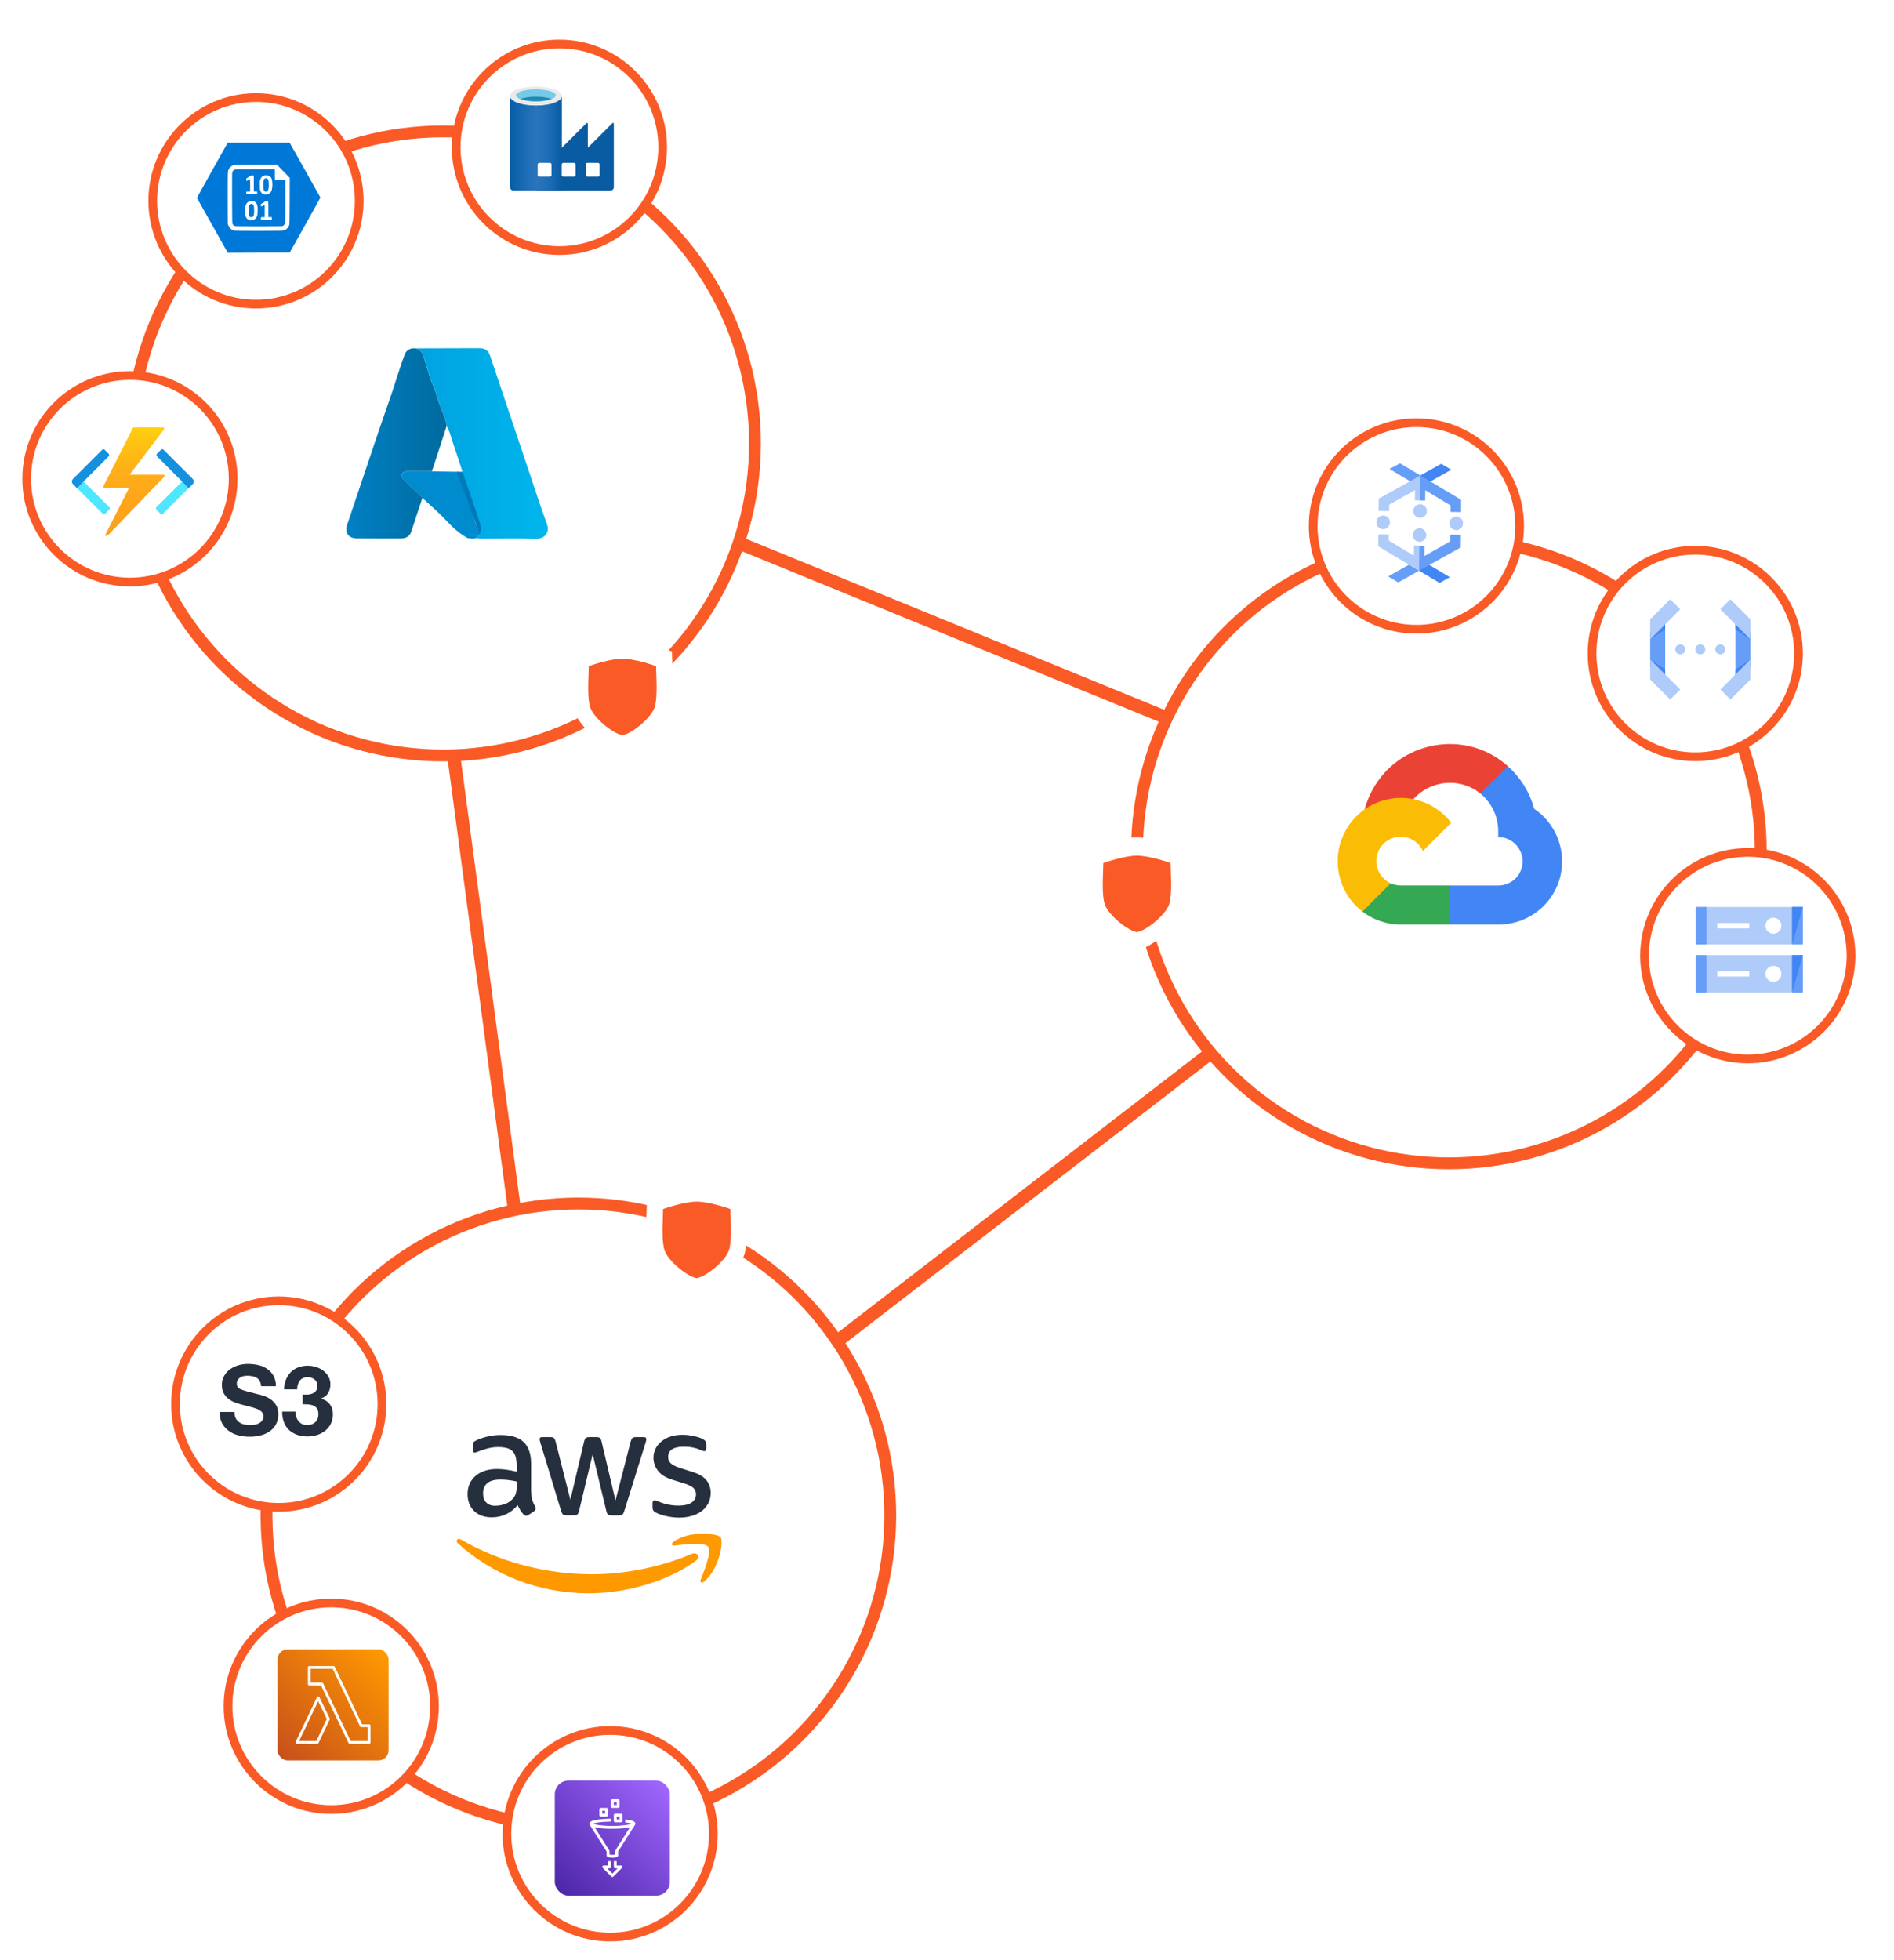 <?xml version="1.0" encoding="UTF-8"?><svg id="Layer_2" xmlns="http://www.w3.org/2000/svg" width="435" height="450" xmlns:xlink="http://www.w3.org/1999/xlink" viewBox="0 0 435 450"><defs><style>.cls-1,.cls-2{fill:#4285f4;}.cls-3{fill:#50e6ff;}.cls-4,.cls-5,.cls-6,.cls-2,.cls-7{fill-rule:evenodd;}.cls-4,.cls-8,.cls-9,.cls-10,.cls-11,.cls-12{fill:#fff;}.cls-13{fill:#eaeaea;}.cls-5{fill:#f90;}.cls-14{filter:url(#outer-glow-6);}.cls-15{filter:url(#outer-glow-4);}.cls-16{filter:url(#outer-glow-5);}.cls-17{fill:#fbbc05;}.cls-18{fill:url(#linear-gradient-4);}.cls-19{fill:url(#linear-gradient-3);}.cls-20{fill:url(#linear-gradient-2);}.cls-21{fill:#252f3e;}.cls-22,.cls-6{fill:#669df6;}.cls-8{stroke-width:2px;}.cls-8,.cls-10,.cls-11,.cls-12{stroke:#fa5a25;stroke-miterlimit:10;}.cls-23{fill:url(#linear-gradient);}.cls-24{fill:#095ca2;}.cls-25{fill:#0079b8;}.cls-26{fill:url(#Degradado_sin_nombre_13-3);}.cls-27{fill:url(#Degradado_sin_nombre_13-2);}.cls-28{fill:url(#Degradado_sin_nombre_13-4);}.cls-29{fill:url(#Degradado_sin_nombre_16-4);}.cls-30{fill:url(#Degradado_sin_nombre_16-3);}.cls-31{fill:url(#Degradado_sin_nombre_16-2);}.cls-32{fill:#34a853;}.cls-33{fill:#76cae7;}.cls-34{fill:#ea4335;}.cls-35{fill:#00a2e0;}.cls-36{fill:#008bcf;}.cls-37{fill:#1c8bb4;}.cls-38{fill:url(#Degradado_sin_nombre_16);}.cls-39{fill:url(#Degradado_sin_nombre_13);}.cls-40{fill:#0078d7;}.cls-41{fill:none;stroke:#fa5a25;stroke-linecap:round;stroke-linejoin:round;stroke-width:3px;}.cls-42,.cls-7{fill:#aecbfa;}.cls-10{filter:url(#outer-glow-2);}.cls-10,.cls-11,.cls-12{stroke-width:2.72px;}.cls-11{filter:url(#outer-glow-3);}.cls-12{filter:url(#outer-glow-1);}.cls-43{fill:#fa5a25;}.cls-44{fill:#1490df;}</style><filter id="outer-glow-1" x="0" y="0" width="204" height="204" filterUnits="userSpaceOnUse"><feOffset dx="0" dy="0"/><feGaussianBlur result="blur" stdDeviation="9.52"/><feFlood flood-color="#000" flood-opacity=".2"/><feComposite in2="blur" operator="in"/><feComposite in="SourceGraphic"/></filter><filter id="outer-glow-2" x="31" y="246" width="204" height="204" filterUnits="userSpaceOnUse"><feOffset dx="0" dy="0"/><feGaussianBlur result="blur-2" stdDeviation="9.52"/><feFlood flood-color="#000" flood-opacity=".2"/><feComposite in2="blur-2" operator="in"/><feComposite in="SourceGraphic"/></filter><filter id="outer-glow-3" x="231" y="93" width="204" height="204" filterUnits="userSpaceOnUse"><feOffset dx="0" dy="0"/><feGaussianBlur result="blur-3" stdDeviation="9.52"/><feFlood flood-color="#000" flood-opacity=".2"/><feComposite in2="blur-3" operator="in"/><feComposite in="SourceGraphic"/></filter><linearGradient id="Degradado_sin_nombre_16" x1="100.75" y1="123.64" x2="100.75" y2="79.96" gradientUnits="userSpaceOnUse"><stop offset="0" stop-color="#0080c4"/><stop offset="1" stop-color="#006b9e"/></linearGradient><linearGradient id="Degradado_sin_nombre_16-2" x1="98.51" y1="103.48" x2="102.17" y2="103.48" xlink:href="#Degradado_sin_nombre_16"/><linearGradient id="Degradado_sin_nombre_16-3" x1="98.51" y1="103.09" x2="102.17" y2="103.09" xlink:href="#Degradado_sin_nombre_16"/><linearGradient id="Degradado_sin_nombre_16-4" x1="79.56" y1="101.8" x2="102.59" y2="101.8" xlink:href="#Degradado_sin_nombre_16"/><linearGradient id="Degradado_sin_nombre_13" x1="106.14" y1="108.05" x2="106.56" y2="108.05" gradientUnits="userSpaceOnUse"><stop offset="0" stop-color="#00a2e0"/><stop offset="1" stop-color="#00b6ec"/></linearGradient><linearGradient id="Degradado_sin_nombre_13-2" x1="106.14" y1="108.62" x2="106.57" y2="108.62" xlink:href="#Degradado_sin_nombre_13"/><linearGradient id="Degradado_sin_nombre_13-3" x1="95.42" y1="108.41" x2="125.82" y2="108.41" xlink:href="#Degradado_sin_nombre_13"/><linearGradient id="Degradado_sin_nombre_13-4" x1="95.42" y1="101.81" x2="125.82" y2="101.81" xlink:href="#Degradado_sin_nombre_13"/><linearGradient id="linear-gradient" x1="132.71" y1="1490.64" x2="144.63" y2="1490.64" gradientTransform="translate(-15.58 1523.52) scale(1 -1)" gradientUnits="userSpaceOnUse"><stop offset="0" stop-color="#095ca2"/><stop offset=".07" stop-color="#0b61aa"/><stop offset=".36" stop-color="#2170b7"/><stop offset=".52" stop-color="#2974ba"/><stop offset=".64" stop-color="#2471b8"/><stop offset=".81" stop-color="#176ab3"/><stop offset=".99" stop-color="#095ca2"/></linearGradient><linearGradient id="linear-gradient-2" x1="-1219.39" y1="1213.35" x2="-1219.08" y2="1213.66" gradientTransform="translate(97679.72 97502.37) scale(80 -80)" gradientUnits="userSpaceOnUse"><stop offset="0" stop-color="#4d27a8"/><stop offset="1" stop-color="#a166ff"/></linearGradient><linearGradient id="linear-gradient-3" x1="-1220.19" y1="1213.74" x2="-1219.89" y2="1214.04" gradientTransform="translate(97679.72 97502.37) scale(80 -80)" gradientUnits="userSpaceOnUse"><stop offset="0" stop-color="#c8511b"/><stop offset="1" stop-color="#f90"/></linearGradient><linearGradient id="linear-gradient-4" x1="-324.13" y1="1477.25" x2="-324.13" y2="1501.51" gradientTransform="translate(405.46 1642.98) scale(1.16 -1.03)" gradientUnits="userSpaceOnUse"><stop offset="0" stop-color="#fea11b"/><stop offset=".28" stop-color="#fea51a"/><stop offset=".55" stop-color="#feb018"/><stop offset=".8" stop-color="#ffc314"/><stop offset="1" stop-color="#ffd70f"/></linearGradient><filter id="outer-glow-4" x="115.55" y="131.55" width="54" height="57" filterUnits="userSpaceOnUse"><feOffset dx="0" dy="0"/><feGaussianBlur result="blur-4" stdDeviation="5"/><feFlood flood-color="#000" flood-opacity=".3"/><feComposite in2="blur-4" operator="in"/><feComposite in="SourceGraphic"/></filter><filter id="outer-glow-5" x="132.55" y="256.55" width="55" height="57" filterUnits="userSpaceOnUse"><feOffset dx="0" dy="0"/><feGaussianBlur result="blur-5" stdDeviation="5"/><feFlood flood-color="#000" flood-opacity=".3"/><feComposite in2="blur-5" operator="in"/><feComposite in="SourceGraphic"/></filter><filter id="outer-glow-6" x="234.55" y="176.55" width="54" height="57" filterUnits="userSpaceOnUse"><feOffset dx="0" dy="0"/><feGaussianBlur result="blur-6" stdDeviation="5"/><feFlood flood-color="#000" flood-opacity=".3"/><feComposite in2="blur-6" operator="in"/><feComposite in="SourceGraphic"/></filter></defs><g id="Layer_1-2"><line class="cls-41" x1="309.52" y1="217.47" x2="176.75" y2="319.9"/><line class="cls-41" x1="93.12" y1="90.52" x2="130.8" y2="372.34"/><line class="cls-41" x1="92.91" y1="93.26" x2="356.1" y2="200.83"/><circle class="cls-12" cx="101.76" cy="101.8" r="71.63"/><circle class="cls-8" cx="29.84" cy="109.91" r="23.71"/><circle class="cls-8" cx="128.48" cy="33.81" r="23.71"/><circle class="cls-8" cx="58.79" cy="46.11" r="23.71"/><circle class="cls-10" cx="132.84" cy="347.92" r="71.63"/><circle class="cls-8" cx="140.13" cy="420.98" r="23.71"/><circle class="cls-8" cx="64.02" cy="322.34" r="23.71"/><circle class="cls-8" cx="76.08" cy="391.71" r="23.71"/><circle class="cls-11" cx="332.77" cy="195.44" r="71.63"/><circle class="cls-8" cx="401.42" cy="219.4" r="23.71"/><circle class="cls-8" cx="325.31" cy="120.75" r="23.71"/><circle class="cls-8" cx="389.36" cy="150.02" r="23.71"/><path class="cls-21" d="M54.13,325.58c.18.36.45.67.78.91.34.24.72.42,1.14.51.43.11.89.16,1.34.16.34,0,.67-.04,1.01-.07.34-.05.69-.14,1.01-.31.31-.14.58-.36.78-.62.22-.29.33-.63.31-1,.02-.4-.14-.78-.42-1.05-.31-.29-.69-.51-1.09-.67-.49-.2-1-.34-1.52-.47-.56-.13-1.14-.29-1.72-.45-.6-.14-1.18-.33-1.76-.54-.54-.2-1.07-.49-1.52-.85-.45-.34-.81-.78-1.09-1.29-.29-.58-.43-1.21-.42-1.86-.02-.74.16-1.48.54-2.14.34-.6.81-1.12,1.38-1.52.58-.42,1.23-.71,1.92-.91.71-.2,1.43-.29,2.15-.29.81,0,1.61.09,2.41.27.74.16,1.43.47,2.05.91.6.42,1.09.96,1.43,1.59.36.72.54,1.54.53,2.35h-3.4c-.02-.42-.13-.81-.31-1.18-.16-.31-.4-.56-.69-.74-.31-.18-.63-.31-.98-.38-.4-.07-.8-.11-1.19-.11-.29,0-.58.04-.85.09s-.54.16-.78.31-.42.34-.56.56c-.16.25-.24.54-.22.85-.02.27.05.53.18.76.18.25.42.43.71.54.47.2.96.36,1.45.49.62.16,1.43.38,2.43.63.29.05.71.16,1.25.33.56.16,1.09.42,1.58.74.54.36,1.01.81,1.36,1.36.38.58.58,1.3.58,2.21,0,.71-.14,1.39-.43,2.05-.29.63-.72,1.19-1.27,1.63-.62.49-1.32.85-2.08,1.07-.94.27-1.9.4-2.88.38-.87,0-1.72-.11-2.57-.33-.8-.2-1.54-.54-2.19-1.03-.63-.47-1.16-1.07-1.52-1.77-.4-.8-.58-1.67-.54-2.55h3.4c-.02.53.09,1,.29,1.43h0Z"/><path class="cls-21" d="M70.65,320.17c.38-.02.74-.11,1.09-.25.33-.13.62-.34.83-.62.24-.31.34-.69.33-1.07,0-.67-.22-1.19-.67-1.54-.43-.36-.98-.54-1.54-.54-.81,0-1.41.27-1.83.8-.43.58-.63,1.29-.6,2.01h-3.02c.02-.76.16-1.5.43-2.21.25-.63.62-1.23,1.1-1.72.49-.49,1.05-.87,1.68-1.1.71-.27,1.45-.4,2.19-.4.63,0,1.27.09,1.88.27s1.18.47,1.68.83c.49.36.91.83,1.21,1.36.33.56.49,1.21.47,1.86.02.71-.18,1.41-.54,2.01-.38.6-.96,1.01-1.65,1.19v.05c.8.16,1.52.6,2.03,1.25.51.67.76,1.48.74,2.3.02.76-.14,1.52-.47,2.19-.31.63-.74,1.18-1.29,1.61-.56.43-1.18.78-1.86.98-.71.22-1.45.34-2.19.34-.81.02-1.63-.13-2.41-.38-.69-.24-1.32-.62-1.85-1.1-.53-.51-.92-1.1-1.18-1.79-.29-.78-.42-1.59-.4-2.43h3.02c.02.4.07.81.2,1.19.11.36.29.69.53,1,.24.27.51.51.83.65.38.18.78.25,1.19.25.67.02,1.32-.22,1.81-.65s.74-1.05.74-1.81c0-.6-.11-1.05-.34-1.36-.22-.31-.53-.54-.89-.69-.38-.14-.78-.22-1.18-.24-.43-.02-.83-.04-1.21-.04v-2.23c.36.04.74.04,1.1,0h0Z"/><path class="cls-21" d="M122.03,342.6c0,.75.08,1.36.22,1.8.16.45.36.93.65,1.46.1.16.14.32.14.47,0,.2-.12.4-.38.61l-1.27.85c-.18.12-.36.18-.53.18-.2,0-.4-.1-.61-.28-.28-.3-.53-.63-.73-.95-.2-.34-.4-.73-.63-1.19-1.58,1.86-3.56,2.79-5.95,2.79-1.7,0-3.06-.49-4.05-1.46-.99-.97-1.5-2.27-1.5-3.88,0-1.72.61-3.12,1.84-4.17,1.23-1.05,2.87-1.58,4.96-1.58.69,0,1.4.06,2.14.16s1.52.26,2.33.45v-1.48c0-1.54-.32-2.61-.95-3.24-.65-.63-1.74-.93-3.3-.93-.71,0-1.44.08-2.19.26s-1.48.4-2.19.69c-.32.14-.57.22-.71.26-.14.04-.24.06-.32.06-.28,0-.42-.2-.42-.63v-.99c0-.32.04-.57.14-.71s.28-.28.57-.42c.71-.36,1.56-.67,2.55-.91.99-.26,2.04-.38,3.16-.38,2.41,0,4.17.55,5.3,1.64,1.11,1.09,1.68,2.75,1.68,4.98v6.56h.04ZM113.82,345.68c.67,0,1.36-.12,2.08-.36.73-.24,1.38-.69,1.92-1.29.32-.38.57-.81.69-1.29s.2-1.07.2-1.76v-.85c-.59-.14-1.21-.26-1.86-.34s-1.27-.12-1.9-.12c-1.36,0-2.35.26-3.01.81-.67.55-.99,1.32-.99,2.33,0,.95.24,1.66.75,2.14.49.51,1.19.75,2.12.75ZM130.07,347.87c-.36,0-.61-.06-.77-.2-.16-.12-.3-.4-.42-.79l-4.76-15.64c-.12-.4-.18-.67-.18-.81,0-.32.16-.51.49-.51h1.98c.38,0,.65.06.79.2.16.12.28.4.4.79l3.4,13.4,3.16-13.4c.1-.4.22-.67.38-.79.16-.12.45-.2.81-.2h1.62c.38,0,.65.06.81.2.16.12.3.4.38.79l3.2,13.56,3.5-13.56c.12-.4.26-.67.4-.79.16-.12.42-.2.79-.2h1.88c.32,0,.51.16.51.51,0,.1-.02.2-.04.32-.02.12-.06.28-.14.51l-4.88,15.64c-.12.4-.26.67-.42.79s-.42.2-.77.2h-1.74c-.38,0-.65-.06-.81-.2s-.3-.4-.38-.81l-3.14-13.05-3.12,13.03c-.1.4-.22.67-.38.81-.16.14-.45.2-.81.2h-1.74ZM156.07,348.41c-1.05,0-2.1-.12-3.12-.36-1.01-.24-1.8-.51-2.33-.81-.32-.18-.55-.38-.63-.57-.08-.18-.12-.38-.12-.57v-1.03c0-.42.16-.63.47-.63.12,0,.24.02.36.06.12.04.3.12.51.2.69.3,1.44.55,2.23.71.81.16,1.6.24,2.41.24,1.27,0,2.27-.22,2.95-.67.69-.45,1.05-1.09,1.05-1.92,0-.57-.18-1.03-.55-1.42-.36-.38-1.05-.73-2.04-1.05l-2.93-.91c-1.48-.47-2.57-1.15-3.24-2.06-.67-.89-1.01-1.88-1.01-2.93,0-.85.18-1.6.55-2.25.36-.65.85-1.21,1.46-1.66.61-.47,1.29-.81,2.1-1.05.81-.24,1.66-.34,2.55-.34.45,0,.91.02,1.36.08.47.06.89.14,1.32.22.4.1.79.2,1.15.32.36.12.65.24.85.36.28.16.49.32.61.51.12.16.18.38.18.67v.95c0,.42-.16.65-.47.65-.16,0-.42-.08-.77-.24-1.15-.53-2.45-.79-3.88-.79-1.15,0-2.06.18-2.69.57s-.95.97-.95,1.8c0,.57.2,1.05.61,1.44.4.38,1.15.77,2.23,1.11l2.87.91c1.46.47,2.51,1.11,3.14,1.94.63.83.93,1.78.93,2.83,0,.87-.18,1.66-.53,2.35-.36.69-.85,1.29-1.48,1.78-.63.51-1.38.87-2.25,1.13-.91.28-1.86.42-2.89.42Z"/><path class="cls-5" d="M159.89,358.25c-6.66,4.92-16.33,7.53-24.65,7.53-11.65,0-22.16-4.31-30.09-11.47-.63-.57-.06-1.34.69-.89,8.58,4.98,19.16,7.99,30.11,7.99,7.39,0,15.5-1.54,22.97-4.69,1.11-.51,2.06.73.97,1.54Z"/><path class="cls-5" d="M162.66,355.09c-.85-1.09-5.63-.53-7.79-.26-.65.08-.75-.49-.16-.91,3.8-2.67,10.06-1.9,10.78-1.01.73.91-.2,7.16-3.76,10.16-.55.47-1.07.22-.83-.38.81-2,2.61-6.52,1.76-7.59Z"/><path class="cls-36" d="M110.24,122.39c0,.62-.67.72-.91,1.17-.54.13-1.09.15-1.63,0-.12-.02-.24-.04-.37-.06-1.7-.97-3.18-2.23-4.5-3.65-1.82-1.97-3.85-3.72-5.81-5.53-1.43-1.38-2.86-2.75-4.29-4.13-.36-.35-.65-.72-.39-1.28.26-.56.72-.7,1.28-.7,1.86,0,3.72,0,5.58,0,1.96.03,3.91.06,5.87.09,0,.23.11.4.2.61.39.83,1.22,1.45,1.28,2.42.07,1.19.38,2.3.79,3.4.18.47.53.82.68,1.36.59,2.15,1.18,4.32,2.22,6.31Z"/><path class="cls-35" d="M107.33,123.49c.12.02.24.04.37.06-.14.1-.26.03-.37-.06Z"/><polygon class="cls-25" points="104.92 108.29 110.21 122.72 111.6 122.72 107 108.3 104.92 108.29"/><path class="cls-38" d="M100.75,103.47h0s0,0,0,0Z"/><polygon class="cls-31" points="100.75 103.48 100.75 103.48 100.75 103.48 100.75 103.48"/><path class="cls-30" d="M100.75,103.47l.24-.75s-.02.05-.03.08c-.07.22-.14.45-.22.67Z"/><path class="cls-29" d="M102.28,96.44c-.55-2.08-1.62-3.96-2.13-6.07-.3-1.26-1.04-2.49-1.39-3.68-.48-1.66-1.04-3.31-1.51-4.99-.27-.98-.9-1.49-1.84-1.73-1.18-.13-2.12.44-2.48,1.44-1.09,2.97-2.01,6.01-3,9.02-1.16,3.34-2.33,6.68-3.46,10.02-2.25,6.64-4.48,13.29-6.71,19.93-.65,1.93.23,3.21,2.24,3.23,3.37.03,6.74.02,10.11.01,1.12,0,1.97-.47,2.34-1.57.87-2.58,1.71-5.17,2.57-7.76-1.43-1.38-2.86-2.75-4.29-4.13-.36-.35-.65-.72-.39-1.28.26-.56.72-.7,1.28-.7,1.86,0,3.72,0,5.58,0,.52-1.57,1.04-3.14,1.55-4.72,0,0,0,0,0,0h0c.07-.23.14-.46.22-.68,0-.03.02-.05.03-.08.08-.24.19-.49.24-.74l.16-.51.27-.82.5-1.56h0c.14-.42.27-.83.41-1.25.1-.51-.17-.94-.29-1.41Z"/><polygon class="cls-39" points="106.14 108.05 106.14 108.05 106.14 108.05 106.14 108.05"/><path class="cls-27" d="M106.3,108.48l.11.29-.09-.28s0,0-.01-.01Z"/><path class="cls-26" d="M106.57,108.09l-.43-.04s0,0,0,0l.16.42s0,0,.01.01l.09.28h0s.16-.68.16-.68Z"/><path class="cls-28" d="M125.6,120.24c-1.19-3.15-2.2-6.38-3.29-9.57-3.26-9.71-6.53-19.42-9.79-29.13-.4-1.18-1.28-1.61-2.41-1.61-4.9,0-9.79.03-14.69.04.93.23,1.56.74,1.84,1.73.47,1.67,1.03,3.32,1.51,4.99.35,1.2,1.08,2.42,1.39,3.68.51,2.11,1.58,4,2.13,6.07.12.46.39.9.29,1.41.77,1.2,1.01,2.61,1.48,3.93.51,1.45.99,2.91,1.46,4.38h0,0c.21.63.41,1.27.62,1.9,0,0,0,0,0,0l.16.42s0,0,.01.01l.09.28,3.91,11.57c.21.68.28,1.38-.08,2.05,0,.62-.67.72-.91,1.17.41.03.81.1,1.22.1,4.18,0,8.37-.08,12.55.03,1.97.05,3.27-1.41,2.5-3.44Z"/><path class="cls-34" d="M341.51,182.25l4.48-4.48.3-1.89c-8.17-7.42-21.14-6.58-28.51,1.76-2.04,2.32-3.56,5.2-4.37,8.19l1.6-.23,8.96-1.48.69-.71c3.99-4.38,10.73-4.97,15.33-1.24l1.51.08Z"/><path class="cls-1" d="M352.37,185.69c-1.03-3.79-3.14-7.2-6.08-9.81l-6.29,6.29c2.66,2.17,4.17,5.44,4.1,8.87v1.12c3.09,0,5.6,2.51,5.6,5.6s-2.51,5.53-5.6,5.53h-11.21l-1.1,1.19v6.71l1.1,1.05h11.21c8.04.06,14.61-6.34,14.67-14.38.04-4.87-2.36-9.44-6.4-12.17"/><path class="cls-32" d="M321.7,212.24h11.19v-8.96h-11.19c-.8,0-1.57-.17-2.3-.5l-1.59.49-4.51,4.48-.39,1.53c2.53,1.91,5.62,2.99,8.79,2.97"/><path class="cls-17" d="M321.7,183.17c-8.04.05-14.52,6.6-14.47,14.65.03,4.49,2.12,8.72,5.68,11.45l6.49-6.49c-2.82-1.27-4.07-4.59-2.8-7.41,1.27-2.82,4.59-4.07,7.4-2.8,1.24.56,2.24,1.56,2.8,2.8l6.49-6.49c-2.76-3.61-7.06-5.72-11.6-5.71"/><path class="cls-24" d="M135.01,33.9v-5.48c0-.11-.08-.2-.19-.2-.05,0-.11.02-.14.06l-5.61,5.61-5.83,5.83v4.03h16.94c.43,0,.79-.34.8-.77v-14.56c0-.11-.08-.2-.19-.2-.05,0-.11.02-.14.06l-5.63,5.62Z"/><path class="cls-23" d="M123.09,24.22c-3.3,0-5.96-.97-5.96-2.22v7.95h0v12.99c0,.43.34.79.77.8h11.15v-21.74c0,1.25-2.67,2.22-5.96,2.22Z"/><path class="cls-9" d="M134.93,37.39h2.4c.22,0,.39.18.39.39v2.4c0,.22-.18.39-.39.39h-2.4c-.22,0-.39-.18-.39-.39v-2.4c0-.22.17-.39.39-.39Z"/><path class="cls-9" d="M129.4,37.39h2.4c.22,0,.39.18.39.39v2.4c0,.22-.18.39-.39.39h-2.4c-.22,0-.39-.18-.39-.39v-2.4c0-.22.17-.39.39-.39Z"/><path class="cls-9" d="M123.88,37.39h2.4c.22,0,.39.18.39.39v2.4c0,.22-.18.39-.39.39h-2.4c-.22,0-.39-.18-.39-.39v-2.4c0-.22.17-.39.39-.39Z"/><path class="cls-13" d="M129.05,22c0,1.19-2.66,2.16-5.96,2.16s-5.96-.91-5.96-2.16,2.66-2.1,5.96-2.1,5.96.97,5.96,2.1"/><path class="cls-33" d="M127.65,21.88c0,.77-2.05,1.4-4.57,1.4s-4.57-.6-4.57-1.4,2.13-1.36,4.59-1.36,4.56.6,4.56,1.36"/><path class="cls-37" d="M123.09,22.2c-1.23-.02-2.45.15-3.62.52,1.17.38,2.39.56,3.62.53,1.23.03,2.45-.15,3.62-.53-1.17-.37-2.39-.54-3.62-.52Z"/><g id="Icon-Architecture_64_Arch_AWS-Glue_64"><g id="Icon-Architecture-BG_64_Analytics"><rect id="Rectangle" class="cls-20" x="127.42" y="408.77" width="26.43" height="26.43" rx="3.16" ry="3.16"/></g><path id="AWS-Glue_Icon_64_Squid" class="cls-4" d="M138.32,416.37h.66v-.66h-.66v.66ZM137.66,416.7v-1.32c0-.18.15-.33.33-.33h1.32c.18,0,.33.15.33.33v1.32c0,.18-.15.33-.33.33h-1.32c-.18,0-.33-.15-.33-.33h0ZM140.97,414.39h.66v-.66h-.66v.66ZM140.31,414.72v-1.32c0-.18.15-.33.33-.33h1.32c.18,0,.33.15.33.33v1.32c0,.18-.15.33-.33.33h-1.32c-.18,0-.33-.15-.33-.33h0ZM141.63,417.69h.66v-.66h-.66v.66ZM141.3,416.37h1.32c.18,0,.33.15.33.33v1.32c0,.18-.15.33-.33.33h-1.32c-.18,0-.33-.15-.33-.33v-1.32c0-.18.15-.33.33-.33h0ZM140.64,419.84c-.58,0-2.69-.02-4.06-.36l3.35,5.31c.03.05.05.11.05.18v.75c.46.13.89.14,1.32,0v-.76c0-.06.02-.12.05-.18l3.35-5.31c-1.37.34-3.48.36-4.06.36h0ZM135.44,418.91c-.05-.08-.08-.16-.08-.25,0-.94,3.1-1.11,4.95-1.13v.66c-2.26.02-3.65.28-4.14.48.52.22,2.05.51,4.48.51s3.95-.29,4.47-.51c-.21-.09-.66-.21-1.54-.32l.08-.66c2,.24,2.27.63,2.27.97,0,.09-.03.17-.08.25l-3.88,6.14v.9c0,.13-.08.26-.21.31-.36.14-.72.22-1.09.22s-.74-.07-1.13-.21c-.13-.05-.22-.17-.22-.31v-.9l-3.88-6.14ZM142.92,428.47c.05.12.02.27-.07.36l-1.98,1.98c-.06.06-.15.1-.23.1s-.17-.03-.23-.1l-1.98-1.98c-.09-.09-.12-.24-.07-.36.05-.12.17-.2.31-.2h.99v-.99h.66v1.32c0,.18-.15.33-.33.33h-.52l1.18,1.18,1.18-1.18h-.52c-.18,0-.33-.15-.33-.33v-1.32h.66v.99h.99c.13,0,.25.08.31.2h0Z"/></g><g id="Icon-Architecture_64_Arch_AWS-Lambda_64"><g id="Icon-Architecture-BG_64_Compute"><rect id="Rectangle-2" class="cls-19" x="63.74" y="378.65" width="25.5" height="25.5" rx="2.32" ry="2.32"/></g><path id="AWS-Lambda_Icon_64_Squid" class="cls-4" d="M72.66,399.69h-3.96l4.38-9.15,1.98,4.08-2.4,5.07ZM73.37,389.66c-.05-.11-.17-.18-.29-.18h0c-.12,0-.23.07-.29.18l-4.88,10.21c-.05.1-.04.21.02.31.06.09.16.15.27.15h4.67c.12,0,.24-.07.29-.18l2.56-5.39c.04-.09.04-.19,0-.28l-2.34-4.82ZM84.46,399.69h-3.93l-6.31-13.21c-.05-.11-.17-.18-.29-.18h-2.57v-3.19h5.05l6.28,13.21c.05.11.17.18.29.18h1.49v3.19ZM84.78,395.86h-1.61l-6.28-13.21c-.05-.11-.17-.18-.29-.18h-5.56c-.18,0-.32.14-.32.32v3.83c0,.08.03.17.09.23.06.06.14.09.23.09h2.69l6.31,13.21c.05.11.16.18.29.18h4.45c.18,0,.32-.14.32-.32v-3.83c0-.18-.14-.32-.32-.32h0Z"/></g><path class="cls-40" d="M48.78,51.75c-1.94-3.45-3.53-6.29-3.55-6.32-.01-.02,1.58-2.88,3.53-6.36l3.55-6.32h14.21l3.51,6.25c1.93,3.44,3.53,6.29,3.54,6.33.02.05-1.48,2.77-3.5,6.37l-3.53,6.29h-7.12s-7.12.03-7.12.03l-3.52-6.28h0ZM65.26,52.89c.53-.21.96-.63,1.16-1.16.08-.22.09-.77.11-5.57l.02-5.33-1.46-1.5-1.46-1.5h-4.89c-4.86,0-4.89,0-5.21.12-.38.14-.81.53-1,.89-.25.49-.25.65-.24,6.81l.02,5.84.18.37c.29.61.78,1,1.4,1.1.15.03,2.71.04,5.69.04,5.05,0,5.44-.02,5.68-.11h0ZM53.9,51.89c-.18-.07-.38-.26-.49-.47-.08-.15-.09-.68-.11-5.73,0-3.06,0-5.72.02-5.91.04-.4.19-.65.47-.82.19-.11.25-.11,4.76-.11h4.56v1.24s.03,1.24.03,1.24h2.39v4.88c0,3.03-.02,4.96-.06,5.08-.06.22-.34.52-.57.61-.21.08-10.8.08-11,0h0ZM58.34,50.42c.27-.11.56-.44.69-.79.17-.43.22-1.86.08-2.4-.18-.73-.58-1.05-1.29-1.05-.62,0-.92.14-1.2.56-.23.35-.34.87-.33,1.7,0,1.37.32,1.96,1.11,2.08.31.05.7.01.94-.09ZM57.46,49.82c-.08-.04-.17-.15-.21-.23-.21-.45-.22-1.93-.02-2.38.13-.3.26-.4.51-.4.47,0,.64.41.63,1.56,0,.78-.07,1.11-.26,1.34-.15.17-.46.23-.66.11ZM62.42,50.15v-.31h-.78v-1.8c0-2.01.03-1.87-.41-1.87-.19,0-.32.06-.78.36l-.55.36.02.26c.02.32.08.32.56.04l.32-.19v2.84h-.41c-.44,0-.48.03-.48.31,0,.31-.03.31,1.29.31h1.22v-.31h0ZM61.73,44.5c.46-.2.71-.69.81-1.56.06-.55.01-1.36-.12-1.8-.17-.58-.62-.89-1.29-.88-.69,0-1.08.27-1.34.93-.12.29-.13.42-.13,1.27,0,1.03.06,1.38.34,1.74.33.44,1.1.57,1.72.3h0ZM60.76,43.86c-.23-.19-.3-.54-.3-1.41,0-1.14.18-1.54.66-1.52.24,0,.44.19.52.46.1.34.13,1.39.05,1.84-.06.35-.1.45-.25.6-.23.23-.45.24-.68.04ZM59.07,44.26l-.02-.29-.38-.02-.38-.02v-3.6l-.2-.04c-.31-.06-.51.01-1.04.37l-.49.33v.28c0,.16.03.28.06.28.03,0,.22-.09.41-.19s.36-.19.38-.19.04.63.04,1.39v1.39l-.43.02-.43.02-.02.21c-.03.39-.09.37,1.27.37h1.23l-.02-.29h0Z"/><path class="cls-3" d="M25.1,117.02l-.92.92c-.16.16-.43.16-.59,0h0l-6.81-6.79c-.33-.33-.33-.85,0-1.18l.92-.92h0l7.4,7.38c.16.16.16.43,0,.59h0s0,0,0,0Z"/><path class="cls-44" d="M24.04,103.25l.92.92c.16.16.16.43,0,.59l-7.27,7.29h0l-.92-.92c-.33-.33-.33-.85,0-1.18l6.69-6.7c.16-.16.43-.16.59,0Z"/><path class="cls-3" d="M43.32,109.05l.92.92c.33.33.32.85,0,1.18l-6.81,6.79c-.16.16-.43.16-.59,0h0l-.92-.92c-.16-.16-.16-.43,0-.59h0l7.4-7.38h0Z"/><path class="cls-44" d="M44.25,111.13l-.92.92h0l-7.27-7.29c-.16-.16-.16-.43,0-.59h0l.92-.92c.16-.16.43-.16.59,0h0l6.69,6.7c.33.33.32.85,0,1.18h0Z"/><path class="cls-18" d="M29.66,112.01h-5.62c-.16,0-.3-.12-.31-.28,0-.04,0-.08.03-.12l6.73-13.32c.06-.11.17-.17.29-.17h6.64c.16,0,.3.12.31.28,0,.06-.02.11-.05.16l-7.91,10.42h7.71c.16,0,.3.12.31.28,0,.07-.03.14-.08.19l-12.81,13.33c-.12.07-.98.78-.56-.3h0l5.31-10.48Z"/><rect class="cls-42" x="389.49" y="208.22" width="24.57" height="8.6"/><rect class="cls-22" x="411.6" y="208.22" width="2.46" height="8.6"/><polygon class="cls-1" points="414.06 208.22 411.6 208.22 411.6 216.82 414.06 208.22"/><rect class="cls-22" x="389.49" y="208.22" width="2.46" height="8.6"/><rect class="cls-9" x="394.4" y="211.9" width="7.37" height="1.23"/><path class="cls-9" d="M407.3,210.68h0c1.02,0,1.84.82,1.84,1.84h0c0,1.02-.82,1.84-1.84,1.84h0c-1.02,0-1.84-.82-1.84-1.84h0c0-1.02.82-1.84,1.84-1.84Z"/><rect class="cls-42" x="389.49" y="219.27" width="24.57" height="8.6"/><rect class="cls-22" x="411.6" y="219.27" width="2.46" height="8.6"/><polygon class="cls-1" points="414.06 219.27 411.6 219.27 411.6 227.87 414.06 219.27"/><rect class="cls-22" x="389.49" y="219.27" width="2.46" height="8.6"/><rect class="cls-9" x="394.4" y="222.96" width="7.37" height="1.23"/><path class="cls-9" d="M407.3,221.73h0c1.02,0,1.84.82,1.84,1.84h0c0,1.02-.82,1.84-1.84,1.84h0c-1.02,0-1.84-.82-1.84-1.84h0c0-1.02.82-1.84,1.84-1.84Z"/><polygon class="cls-22" points="379 153.18 382.45 155.99 382.45 142.17 379 144.97 379 153.18"/><polygon class="cls-1" points="379 146.78 382.45 144.48 382.45 142.17 379 146.78"/><polygon class="cls-1" points="382.45 155.99 382.45 153.69 379 151.39 382.45 155.99"/><polygon class="cls-42" points="385.91 158.3 379 151.39 379 155.99 383.61 160.6 385.91 158.3"/><polygon class="cls-42" points="383.59 137.58 379 142.17 379.01 146.78 385.9 139.88 383.59 137.58"/><polygon class="cls-22" points="402.03 145 398.58 142.19 398.58 156 402.03 153.22 402.03 145"/><polygon class="cls-1" points="402.03 151.4 398.58 153.7 398.58 156 402.03 151.4"/><polygon class="cls-1" points="398.58 142.19 398.58 144.49 402.03 146.79 398.58 142.19"/><polygon class="cls-42" points="395.12 139.88 402.03 146.79 402.03 142.19 397.42 137.58 395.12 139.88"/><polygon class="cls-42" points="397.44 160.6 402.03 156 402.02 151.4 395.13 158.3 397.44 160.6"/><circle id="Oval" class="cls-42" cx="385.91" cy="149.08" r="1.15"/><circle id="Oval-2" class="cls-42" cx="390.51" cy="149.08" r="1.15"/><circle id="Oval-3" class="cls-42" cx="395.11" cy="149.08" r="1.15"/><polygon class="cls-6" points="328.53 110.53 328.16 109.24 326.22 109.15 323.86 110.47 325.95 112.52 325.92 114.9 327.32 114.91 327.35 112.54 333.16 116.05 333.15 117.52 335.58 117.56 335.58 114.75 328.53 110.53"/><polygon class="cls-7" points="326.22 109.15 326.22 109.15 326.21 109.15 324.26 109.63 323.86 110.47 316.65 114.49 316.61 117.3 319.05 117.34 319.07 115.87 324.99 112.51 324.96 114.88 326.14 114.9 326.22 109.15"/><polygon class="cls-6" points="326.22 109.15 326.22 109.15 326.21 109.15 321.53 106.36 319.14 107.67 323.86 110.47 326.22 109.15 326.22 109.15"/><polygon class="cls-6" points="333.06 124.28 327.16 127.64 327.18 125.28 324.82 125.25 324.8 127.61 325.92 131.02 327.87 130.85 328.27 129.69 335.5 125.67 335.54 122.8 333.08 122.77 333.06 124.28"/><polygon class="cls-6" points="325.92 131.02 325.92 131.02 325.92 131.02 321.17 133.68 321.11 133.68 318.83 132.32 323.62 129.63 325.92 131.02 325.92 131.02"/><polygon class="cls-2" points="328.53 110.53 333.32 107.84 331.04 106.49 330.97 106.49 326.22 109.15 328.53 110.53"/><polygon class="cls-2" points="328.28 129.7 333 132.5 330.68 133.8 330.61 133.8 325.92 131.02 325.92 131.02 325.92 131.02 325.92 131.02 328.28 129.7"/><polygon class="cls-7" points="325.92 131 323.62 129.63 316.56 125.42 316.56 122.68 318.98 122.68 318.97 124.1 324.8 127.61 324.82 125.25 326 125.27 325.92 131"/><circle id="Oval-2" class="cls-42" cx="334.47" cy="120.14" r="1.56"/><circle class="cls-42" cx="317.68" cy="119.92" r="1.56"/><circle class="cls-42" cx="326.15" cy="117.33" r="1.56"/><circle class="cls-42" cx="326.03" cy="122.83" r="1.56"/><g class="cls-15"><path class="cls-9" d="M154.42,152.29c-.04-.95-.07-1.76-.07-2.34v-.39l-.37-.13c-.28-.1-6.81-2.39-11.04-2.39s-10.76,2.3-11.04,2.39l-.37.13v.39c0,.58-.03,1.39-.07,2.34-.13,3.47-.33,8.72.62,11.38,1.18,3.31,7.09,8.43,10.72,9.29l.13.03.13-.03c3.63-.86,9.54-5.98,10.72-9.29.95-2.66.75-7.91.62-11.38Z"/><path class="cls-43" d="M150.73,154.78c-.02-.64-.05-1.2-.05-1.59v-.26l-.25-.09c-.19-.07-4.61-1.62-7.48-1.62s-7.3,1.56-7.48,1.62l-.25.09v.26c0,.39-.02.94-.05,1.59-.09,2.35-.22,5.91.42,7.71.8,2.24,4.81,5.71,7.27,6.29l.09.02.09-.02c2.46-.58,6.47-4.05,7.27-6.29.64-1.81.51-5.36.42-7.71Z"/></g><g class="cls-16"><path class="cls-9" d="M171.5,276.93c-.04-.95-.07-1.76-.07-2.34v-.39l-.37-.13c-.28-.1-6.81-2.39-11.04-2.39s-10.76,2.3-11.04,2.39l-.37.13v.39c0,.58-.03,1.39-.07,2.34-.13,3.47-.33,8.72.62,11.38,1.18,3.31,7.09,8.43,10.72,9.29l.13.03.13-.03c3.63-.86,9.54-5.98,10.72-9.29.95-2.66.75-7.91.62-11.38Z"/><path class="cls-43" d="M167.8,279.42c-.02-.64-.05-1.2-.05-1.59v-.26l-.25-.09c-.19-.07-4.61-1.62-7.48-1.62s-7.3,1.56-7.48,1.62l-.25.09v.26c0,.39-.02.94-.05,1.59-.09,2.35-.22,5.91.42,7.71.8,2.24,4.81,5.71,7.27,6.29l.09.02.09-.02c2.46-.58,6.47-4.05,7.27-6.29.64-1.81.51-5.36.42-7.71Z"/></g><g class="cls-14"><path class="cls-9" d="M272.61,197.5c-.04-.95-.07-1.76-.07-2.34v-.39l-.37-.13c-.28-.1-6.81-2.39-11.04-2.39s-10.76,2.3-11.04,2.39l-.37.13v.39c0,.58-.03,1.39-.07,2.34-.13,3.47-.33,8.72.62,11.38,1.18,3.31,7.09,8.43,10.72,9.29l.13.03.13-.03c3.63-.86,9.54-5.98,10.72-9.29.95-2.66.75-7.91.62-11.38Z"/><path class="cls-43" d="M268.91,199.99c-.02-.64-.05-1.2-.05-1.59v-.26l-.25-.09c-.19-.07-4.61-1.62-7.48-1.62s-7.3,1.56-7.48,1.62l-.25.09v.26c0,.39-.02.94-.05,1.59-.09,2.35-.22,5.91.42,7.71.8,2.24,4.81,5.71,7.27,6.29l.09.02.09-.02c2.46-.58,6.47-4.05,7.27-6.29.64-1.81.51-5.36.42-7.71Z"/></g></g></svg>